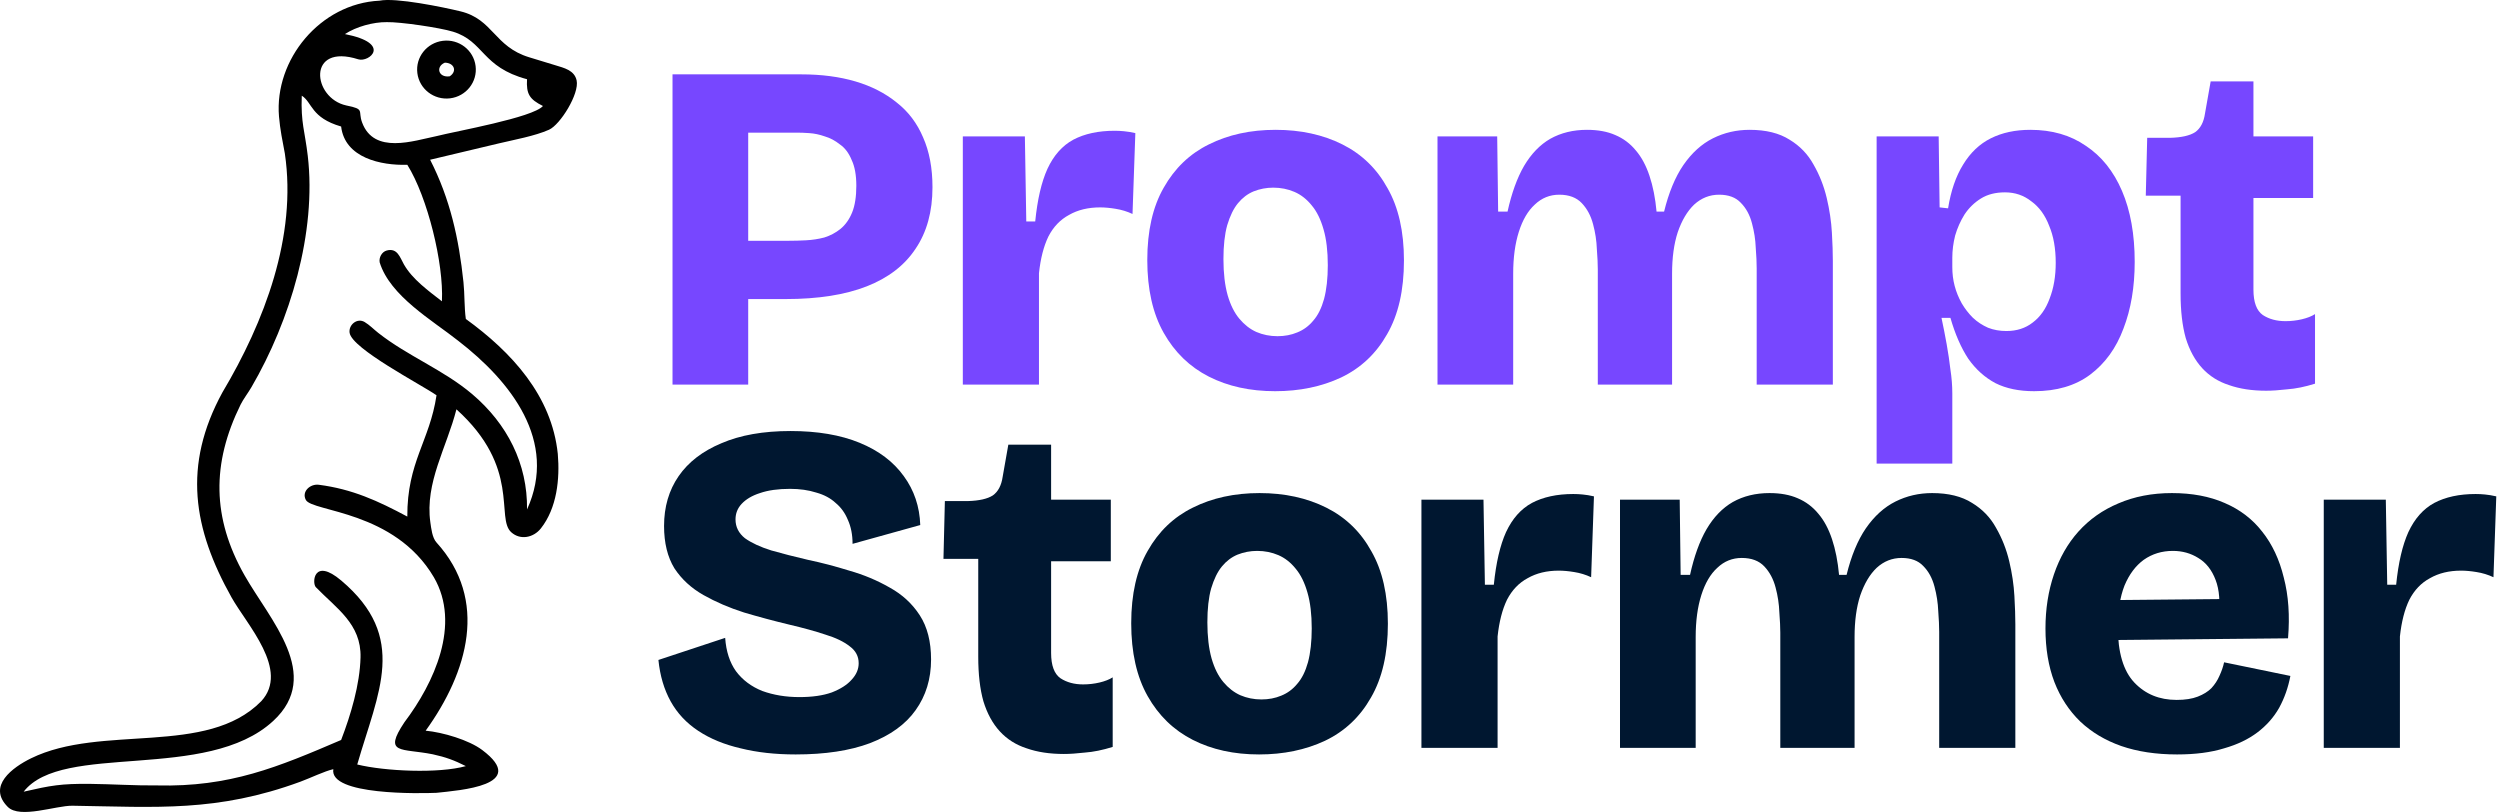 <svg width="117" height="38" viewBox="0 0 117 38" fill="none" xmlns="http://www.w3.org/2000/svg">
<path d="M15.6 35.997C15.192 36.088 14.512 36.417 14.06 36.583C10.162 38.016 7.324 37.769 3.394 37.708C2.615 37.696 0.934 38.332 0.365 37.764C-0.614 36.786 0.594 35.91 1.453 35.489C4.752 33.874 9.675 35.412 12.225 32.818C13.569 31.364 11.556 29.244 10.837 27.96C9.037 24.746 8.54 21.792 10.408 18.366C12.374 15.066 13.904 11.053 13.331 7.186C13.219 6.596 13.108 6.054 13.057 5.453C12.833 2.794 14.984 0.165 17.761 0.032C18.521 -0.125 20.742 0.335 21.552 0.531C23.082 0.902 23.128 2.182 24.767 2.681L25.984 3.052C26.398 3.18 26.88 3.284 26.986 3.762C27.123 4.384 26.22 5.838 25.693 6.072C25.037 6.365 24.06 6.541 23.354 6.709L20.13 7.476C21.066 9.307 21.475 11.166 21.69 13.204C21.75 13.771 21.724 14.387 21.801 14.927C23.944 16.481 25.824 18.515 26.105 21.244C26.206 22.411 26.064 23.779 25.314 24.728C24.971 25.163 24.352 25.295 23.925 24.908C23.187 24.242 24.388 21.884 21.361 19.156C20.91 20.933 19.879 22.591 20.14 24.443C20.181 24.724 20.226 25.166 20.428 25.388C22.873 28.081 21.902 31.448 19.921 34.196C20.722 34.271 21.944 34.631 22.566 35.099C24.785 36.765 21.499 36.986 20.429 37.104C19.706 37.136 15.394 37.232 15.6 35.997ZM18.102 1.036C17.47 1.029 16.671 1.247 16.143 1.595C18.377 2.034 17.267 2.934 16.769 2.776C14.347 2.006 14.618 4.594 16.209 4.936C17.1 5.115 16.739 5.174 16.947 5.734C17.506 7.238 19.349 6.59 20.429 6.37C21.331 6.139 24.938 5.504 25.41 4.961C24.779 4.647 24.625 4.399 24.665 3.708C22.535 3.139 22.664 1.932 21.2 1.483C20.577 1.292 18.731 1.022 18.102 1.036ZM14.123 4.478C14.073 5.75 14.269 6.142 14.403 7.29C14.823 10.862 13.582 15.012 11.766 18.122C11.622 18.372 11.381 18.689 11.259 18.937C9.901 21.696 9.924 24.237 11.44 26.916C12.629 29.019 15.117 31.591 12.786 33.741C9.674 36.613 2.914 34.714 1.107 37.051C2.381 36.758 2.864 36.672 4.211 36.685C5.233 36.696 6.353 36.77 7.344 36.758C10.762 36.842 12.998 35.903 15.965 34.631C16.42 33.446 16.84 32.04 16.873 30.769C16.915 29.195 15.731 28.464 14.78 27.478C14.598 27.29 14.666 26.066 15.973 27.171C19.119 29.832 17.699 32.378 16.719 35.778C18.005 36.094 20.526 36.211 21.801 35.854C21.252 35.577 20.864 35.435 20.253 35.301C18.788 35.007 17.912 35.324 18.927 33.802C20.317 31.963 21.586 29.219 20.304 27.014C18.467 23.894 14.621 23.959 14.315 23.399C14.103 23.009 14.514 22.634 14.921 22.687C16.487 22.889 17.689 23.44 19.062 24.176C19.051 21.62 20.109 20.646 20.429 18.499C19.714 17.998 16.471 16.325 16.361 15.574C16.307 15.203 16.714 14.862 17.065 15.071C17.292 15.206 17.491 15.412 17.698 15.576C19.07 16.659 20.75 17.304 22.095 18.442C23.739 19.836 24.693 21.702 24.665 23.843C26.124 20.645 23.899 17.843 21.442 15.947C20.252 15.001 18.256 13.86 17.769 12.28C17.726 12.057 17.867 11.787 18.098 11.724C18.599 11.589 18.718 12.048 18.903 12.374C19.299 13.071 20.055 13.614 20.682 14.101C20.772 12.333 20.01 9.228 19.062 7.712C17.834 7.751 16.138 7.393 15.965 5.921C14.542 5.509 14.623 4.793 14.123 4.478Z" fill="black"/>
<path d="M21.063 4.602C20.31 4.693 19.625 4.165 19.532 3.422C19.439 2.679 19.973 2.003 20.726 1.91C21.479 1.817 22.165 2.346 22.258 3.089C22.352 3.833 21.816 4.51 21.063 4.602ZM20.819 2.933C20.379 3.114 20.511 3.649 21.047 3.571C21.411 3.332 21.253 2.94 20.819 2.933Z" fill="black"/>
<path d="M34.07 13.996V11.268H36.93C37.179 11.268 37.443 11.261 37.722 11.246C38.015 11.231 38.301 11.187 38.58 11.114C38.859 11.026 39.108 10.894 39.328 10.718C39.563 10.527 39.746 10.271 39.878 9.948C40.01 9.625 40.076 9.207 40.076 8.694C40.076 8.195 40.003 7.792 39.856 7.484C39.724 7.161 39.541 6.919 39.306 6.758C39.086 6.582 38.851 6.457 38.602 6.384C38.353 6.296 38.111 6.245 37.876 6.23C37.656 6.215 37.473 6.208 37.326 6.208H34.07V3.48H37.502C38.441 3.48 39.284 3.59 40.032 3.81C40.78 4.03 41.425 4.36 41.968 4.8C42.511 5.225 42.921 5.768 43.2 6.428C43.493 7.088 43.64 7.865 43.64 8.76C43.64 9.904 43.376 10.865 42.848 11.642C42.335 12.419 41.572 13.006 40.56 13.402C39.548 13.798 38.287 13.996 36.776 13.996H34.07ZM31.474 18V3.48H35.016V18H31.474Z" fill="#7747FF"/>
<path d="M45.06 18V6.384H47.964L48.03 10.366H48.448C48.55 9.339 48.741 8.518 49.02 7.902C49.313 7.271 49.716 6.817 50.23 6.538C50.758 6.259 51.403 6.12 52.166 6.12C52.312 6.12 52.459 6.127 52.606 6.142C52.767 6.157 52.943 6.186 53.134 6.23L53.002 10.014C52.752 9.897 52.488 9.816 52.21 9.772C51.946 9.728 51.704 9.706 51.484 9.706C50.926 9.706 50.442 9.823 50.032 10.058C49.621 10.278 49.298 10.615 49.064 11.07C48.844 11.525 48.697 12.097 48.624 12.786V18H45.06Z" fill="#7747FF"/>
<path d="M59.677 18.308C58.503 18.308 57.469 18.081 56.575 17.626C55.68 17.171 54.976 16.489 54.463 15.58C53.949 14.671 53.693 13.534 53.693 12.17C53.693 10.806 53.949 9.677 54.463 8.782C54.976 7.873 55.68 7.198 56.575 6.758C57.484 6.303 58.525 6.076 59.699 6.076C60.872 6.076 61.913 6.303 62.823 6.758C63.732 7.213 64.436 7.895 64.935 8.804C65.448 9.699 65.705 10.828 65.705 12.192C65.705 13.585 65.441 14.737 64.913 15.646C64.399 16.555 63.681 17.23 62.757 17.67C61.847 18.095 60.821 18.308 59.677 18.308ZM59.787 15.734C60.124 15.734 60.432 15.675 60.711 15.558C61.004 15.441 61.253 15.257 61.459 15.008C61.679 14.759 61.847 14.421 61.965 13.996C62.082 13.556 62.141 13.028 62.141 12.412C62.141 11.752 62.075 11.195 61.943 10.74C61.811 10.271 61.627 9.897 61.393 9.618C61.158 9.325 60.887 9.112 60.579 8.98C60.271 8.848 59.941 8.782 59.589 8.782C59.266 8.782 58.958 8.841 58.665 8.958C58.386 9.075 58.144 9.259 57.939 9.508C57.733 9.757 57.565 10.102 57.433 10.542C57.315 10.967 57.257 11.495 57.257 12.126C57.257 12.786 57.323 13.351 57.455 13.82C57.587 14.275 57.77 14.641 58.005 14.92C58.239 15.199 58.503 15.404 58.797 15.536C59.105 15.668 59.435 15.734 59.787 15.734Z" fill="#7747FF"/>
<path d="M67.275 18V6.384H70.069L70.113 9.904H70.553C70.744 9.039 71.001 8.327 71.323 7.77C71.661 7.198 72.071 6.773 72.555 6.494C73.054 6.215 73.626 6.076 74.271 6.076C74.785 6.076 75.225 6.157 75.591 6.318C75.973 6.479 76.295 6.721 76.559 7.044C76.823 7.352 77.036 7.748 77.197 8.232C77.359 8.716 77.469 9.273 77.527 9.904H77.879C78.099 9.009 78.4 8.283 78.781 7.726C79.177 7.154 79.639 6.736 80.167 6.472C80.695 6.208 81.267 6.076 81.883 6.076C82.646 6.076 83.269 6.23 83.753 6.538C84.237 6.831 84.611 7.22 84.875 7.704C85.154 8.188 85.359 8.709 85.491 9.266C85.623 9.823 85.704 10.366 85.733 10.894C85.763 11.407 85.777 11.847 85.777 12.214V18H82.213V12.566C82.213 12.302 82.199 11.979 82.169 11.598C82.155 11.217 82.096 10.835 81.993 10.454C81.891 10.058 81.715 9.735 81.465 9.486C81.231 9.237 80.893 9.112 80.453 9.112C80.013 9.112 79.625 9.266 79.287 9.574C78.965 9.882 78.708 10.315 78.517 10.872C78.341 11.415 78.253 12.06 78.253 12.808V18H74.777V12.61C74.777 12.361 74.763 12.045 74.733 11.664C74.719 11.268 74.66 10.879 74.557 10.498C74.455 10.102 74.279 9.772 74.029 9.508C73.78 9.244 73.428 9.112 72.973 9.112C72.533 9.112 72.152 9.266 71.829 9.574C71.507 9.867 71.257 10.293 71.081 10.85C70.905 11.407 70.817 12.06 70.817 12.808V18H67.275Z" fill="#7747FF"/>
<path d="M87.826 21.696V6.384H90.73L90.774 9.706L91.17 9.75C91.302 8.929 91.536 8.247 91.874 7.704C92.211 7.147 92.644 6.736 93.172 6.472C93.7 6.208 94.316 6.076 95.02 6.076C96.032 6.076 96.897 6.325 97.616 6.824C98.349 7.308 98.914 8.012 99.31 8.936C99.706 9.86 99.904 10.967 99.904 12.258C99.904 13.431 99.728 14.473 99.376 15.382C99.038 16.291 98.518 17.01 97.814 17.538C97.124 18.051 96.252 18.308 95.196 18.308C94.492 18.308 93.89 18.183 93.392 17.934C92.893 17.67 92.468 17.289 92.116 16.79C91.778 16.277 91.5 15.639 91.28 14.876H90.862C90.95 15.287 91.03 15.697 91.104 16.108C91.177 16.519 91.236 16.915 91.28 17.296C91.338 17.677 91.368 18.051 91.368 18.418V21.696H87.826ZM93.898 15.492C94.382 15.492 94.792 15.36 95.13 15.096C95.482 14.832 95.746 14.458 95.922 13.974C96.112 13.49 96.208 12.933 96.208 12.302C96.208 11.627 96.105 11.048 95.9 10.564C95.709 10.065 95.43 9.684 95.064 9.42C94.712 9.141 94.301 9.002 93.832 9.002C93.392 9.002 93.018 9.097 92.71 9.288C92.402 9.479 92.145 9.728 91.94 10.036C91.749 10.344 91.602 10.674 91.5 11.026C91.412 11.378 91.368 11.723 91.368 12.06V12.5C91.368 12.808 91.404 13.101 91.478 13.38C91.551 13.659 91.661 13.93 91.808 14.194C91.954 14.443 92.13 14.671 92.336 14.876C92.541 15.067 92.776 15.221 93.04 15.338C93.304 15.441 93.59 15.492 93.898 15.492Z" fill="#7747FF"/>
<path d="M106.055 18.286C105.395 18.286 104.816 18.198 104.317 18.022C103.818 17.861 103.4 17.597 103.063 17.23C102.726 16.863 102.469 16.394 102.293 15.822C102.132 15.25 102.051 14.553 102.051 13.732V9.156H100.423L100.489 6.45H101.567C102.095 6.435 102.484 6.347 102.733 6.186C102.982 6.01 103.136 5.717 103.195 5.306L103.459 3.81H105.461V6.384H108.255V9.266H105.461V13.556C105.461 14.143 105.608 14.539 105.901 14.744C106.194 14.935 106.546 15.03 106.957 15.03C107.221 15.03 107.478 15.001 107.727 14.942C107.976 14.883 108.182 14.803 108.343 14.7V17.956C107.874 18.103 107.441 18.191 107.045 18.22C106.664 18.264 106.334 18.286 106.055 18.286Z" fill="#7747FF"/>
<path d="M37.238 35.308C36.285 35.308 35.427 35.213 34.664 35.022C33.901 34.846 33.241 34.575 32.684 34.208C32.127 33.841 31.694 33.379 31.386 32.822C31.078 32.265 30.887 31.619 30.814 30.886L33.938 29.852C33.982 30.483 34.151 31.003 34.444 31.414C34.752 31.825 35.163 32.133 35.676 32.338C36.204 32.529 36.783 32.624 37.414 32.624C38.015 32.624 38.521 32.551 38.932 32.404C39.343 32.243 39.651 32.045 39.856 31.81C40.076 31.575 40.186 31.319 40.186 31.04C40.186 30.717 40.047 30.453 39.768 30.248C39.489 30.028 39.108 29.845 38.624 29.698C38.14 29.537 37.583 29.383 36.952 29.236C36.219 29.06 35.507 28.869 34.818 28.664C34.129 28.444 33.498 28.173 32.926 27.85C32.354 27.527 31.899 27.109 31.562 26.596C31.239 26.068 31.078 25.408 31.078 24.616C31.078 23.721 31.305 22.944 31.76 22.284C32.215 21.624 32.882 21.111 33.762 20.744C34.642 20.363 35.72 20.172 36.996 20.172C38.257 20.172 39.335 20.355 40.23 20.722C41.125 21.089 41.814 21.609 42.298 22.284C42.782 22.944 43.039 23.707 43.068 24.572L39.9 25.452C39.9 25.027 39.827 24.653 39.68 24.33C39.548 24.007 39.357 23.743 39.108 23.538C38.873 23.318 38.573 23.157 38.206 23.054C37.839 22.937 37.429 22.878 36.974 22.878C36.417 22.878 35.947 22.944 35.566 23.076C35.199 23.193 34.913 23.362 34.708 23.582C34.517 23.787 34.422 24.029 34.422 24.308C34.422 24.66 34.569 24.953 34.862 25.188C35.17 25.408 35.581 25.599 36.094 25.76C36.607 25.907 37.179 26.053 37.81 26.2C38.441 26.332 39.086 26.501 39.746 26.706C40.421 26.897 41.051 27.161 41.638 27.498C42.225 27.821 42.694 28.253 43.046 28.796C43.398 29.339 43.574 30.028 43.574 30.864C43.574 31.773 43.332 32.565 42.848 33.24C42.379 33.9 41.667 34.413 40.714 34.78C39.775 35.132 38.617 35.308 37.238 35.308Z" fill="#001730"/>
<path d="M49.786 35.286C49.126 35.286 48.546 35.198 48.048 35.022C47.549 34.861 47.131 34.597 46.794 34.23C46.456 33.863 46.2 33.394 46.024 32.822C45.862 32.25 45.782 31.553 45.782 30.732V26.156H44.154L44.22 23.45H45.298C45.826 23.435 46.214 23.347 46.464 23.186C46.713 23.01 46.867 22.717 46.926 22.306L47.19 20.81H49.192V23.384H51.986V26.266H49.192V30.556C49.192 31.143 49.338 31.539 49.632 31.744C49.925 31.935 50.277 32.03 50.688 32.03C50.952 32.03 51.208 32.001 51.458 31.942C51.707 31.883 51.912 31.803 52.074 31.7V34.956C51.604 35.103 51.172 35.191 50.776 35.22C50.394 35.264 50.064 35.286 49.786 35.286Z" fill="#001730"/>
<path d="M58.925 35.308C57.751 35.308 56.717 35.081 55.823 34.626C54.928 34.171 54.224 33.489 53.711 32.58C53.197 31.671 52.941 30.534 52.941 29.17C52.941 27.806 53.197 26.677 53.711 25.782C54.224 24.873 54.928 24.198 55.823 23.758C56.732 23.303 57.773 23.076 58.947 23.076C60.12 23.076 61.161 23.303 62.071 23.758C62.98 24.213 63.684 24.895 64.183 25.804C64.696 26.699 64.953 27.828 64.953 29.192C64.953 30.585 64.689 31.737 64.161 32.646C63.647 33.555 62.929 34.23 62.005 34.67C61.095 35.095 60.069 35.308 58.925 35.308ZM59.035 32.734C59.372 32.734 59.68 32.675 59.959 32.558C60.252 32.441 60.501 32.257 60.707 32.008C60.927 31.759 61.095 31.421 61.213 30.996C61.33 30.556 61.389 30.028 61.389 29.412C61.389 28.752 61.323 28.195 61.191 27.74C61.059 27.271 60.875 26.897 60.641 26.618C60.406 26.325 60.135 26.112 59.827 25.98C59.519 25.848 59.189 25.782 58.837 25.782C58.514 25.782 58.206 25.841 57.913 25.958C57.634 26.075 57.392 26.259 57.187 26.508C56.981 26.757 56.813 27.102 56.681 27.542C56.563 27.967 56.505 28.495 56.505 29.126C56.505 29.786 56.571 30.351 56.703 30.82C56.835 31.275 57.018 31.641 57.253 31.92C57.487 32.199 57.751 32.404 58.045 32.536C58.353 32.668 58.683 32.734 59.035 32.734Z" fill="#001730"/>
<path d="M66.523 35V23.384H69.427L69.493 27.366H69.911C70.014 26.339 70.205 25.518 70.483 24.902C70.777 24.271 71.18 23.817 71.693 23.538C72.221 23.259 72.867 23.12 73.629 23.12C73.776 23.12 73.923 23.127 74.069 23.142C74.231 23.157 74.407 23.186 74.597 23.23L74.465 27.014C74.216 26.897 73.952 26.816 73.673 26.772C73.409 26.728 73.167 26.706 72.947 26.706C72.39 26.706 71.906 26.823 71.495 27.058C71.085 27.278 70.762 27.615 70.527 28.07C70.307 28.525 70.161 29.097 70.087 29.786V35H66.523Z" fill="#001730"/>
<path d="M75.816 35V23.384H78.61L78.654 26.904H79.094C79.284 26.039 79.541 25.327 79.864 24.77C80.201 24.198 80.612 23.773 81.096 23.494C81.594 23.215 82.166 23.076 82.812 23.076C83.325 23.076 83.765 23.157 84.132 23.318C84.513 23.479 84.836 23.721 85.1 24.044C85.364 24.352 85.576 24.748 85.738 25.232C85.899 25.716 86.009 26.273 86.068 26.904H86.42C86.64 26.009 86.941 25.283 87.322 24.726C87.718 24.154 88.18 23.736 88.708 23.472C89.236 23.208 89.808 23.076 90.424 23.076C91.186 23.076 91.81 23.23 92.294 23.538C92.778 23.831 93.152 24.22 93.416 24.704C93.695 25.188 93.9 25.709 94.032 26.266C94.164 26.823 94.245 27.366 94.274 27.894C94.303 28.407 94.318 28.847 94.318 29.214V35H90.754V29.566C90.754 29.302 90.739 28.979 90.71 28.598C90.695 28.217 90.636 27.835 90.534 27.454C90.431 27.058 90.255 26.735 90.006 26.486C89.771 26.237 89.434 26.112 88.994 26.112C88.554 26.112 88.165 26.266 87.828 26.574C87.505 26.882 87.249 27.315 87.058 27.872C86.882 28.415 86.794 29.06 86.794 29.808V35H83.318V29.61C83.318 29.361 83.303 29.045 83.274 28.664C83.259 28.268 83.201 27.879 83.098 27.498C82.995 27.102 82.819 26.772 82.57 26.508C82.32 26.244 81.969 26.112 81.514 26.112C81.074 26.112 80.692 26.266 80.37 26.574C80.047 26.867 79.798 27.293 79.622 27.85C79.446 28.407 79.358 29.06 79.358 29.808V35H75.816Z" fill="#001730"/>
<path d="M101.888 35.308C100.905 35.308 100.033 35.176 99.27 34.912C98.522 34.648 97.884 34.267 97.356 33.768C96.828 33.255 96.425 32.639 96.146 31.92C95.867 31.187 95.728 30.351 95.728 29.412C95.728 28.503 95.86 27.659 96.124 26.882C96.388 26.105 96.769 25.437 97.268 24.88C97.781 24.308 98.405 23.868 99.138 23.56C99.886 23.237 100.722 23.076 101.646 23.076C102.585 23.076 103.406 23.23 104.11 23.538C104.829 23.846 105.415 24.293 105.87 24.88C106.339 25.467 106.677 26.185 106.882 27.036C107.102 27.872 107.168 28.818 107.08 29.874L98.038 29.962V28.092L105.012 28.026L103.824 28.906C103.912 28.187 103.868 27.601 103.692 27.146C103.516 26.677 103.245 26.332 102.878 26.112C102.526 25.892 102.13 25.782 101.69 25.782C101.177 25.782 100.722 25.921 100.326 26.2C99.945 26.479 99.644 26.882 99.424 27.41C99.219 27.938 99.116 28.583 99.116 29.346C99.116 30.534 99.373 31.399 99.886 31.942C100.399 32.485 101.059 32.756 101.866 32.756C102.262 32.756 102.592 32.705 102.856 32.602C103.12 32.499 103.333 32.367 103.494 32.206C103.655 32.03 103.78 31.839 103.868 31.634C103.971 31.414 104.044 31.201 104.088 30.996L107.19 31.634C107.087 32.177 106.911 32.675 106.662 33.13C106.413 33.57 106.075 33.951 105.65 34.274C105.225 34.597 104.704 34.846 104.088 35.022C103.472 35.213 102.739 35.308 101.888 35.308Z" fill="#001730"/>
<path d="M108.752 35V23.384H111.656L111.722 27.366H112.14C112.243 26.339 112.434 25.518 112.712 24.902C113.006 24.271 113.409 23.817 113.922 23.538C114.45 23.259 115.096 23.12 115.858 23.12C116.005 23.12 116.152 23.127 116.298 23.142C116.46 23.157 116.636 23.186 116.826 23.23L116.694 27.014C116.445 26.897 116.181 26.816 115.902 26.772C115.638 26.728 115.396 26.706 115.176 26.706C114.619 26.706 114.135 26.823 113.724 27.058C113.314 27.278 112.991 27.615 112.756 28.07C112.536 28.525 112.39 29.097 112.316 29.786V35H108.752Z" fill="#001730"/>
</svg>
